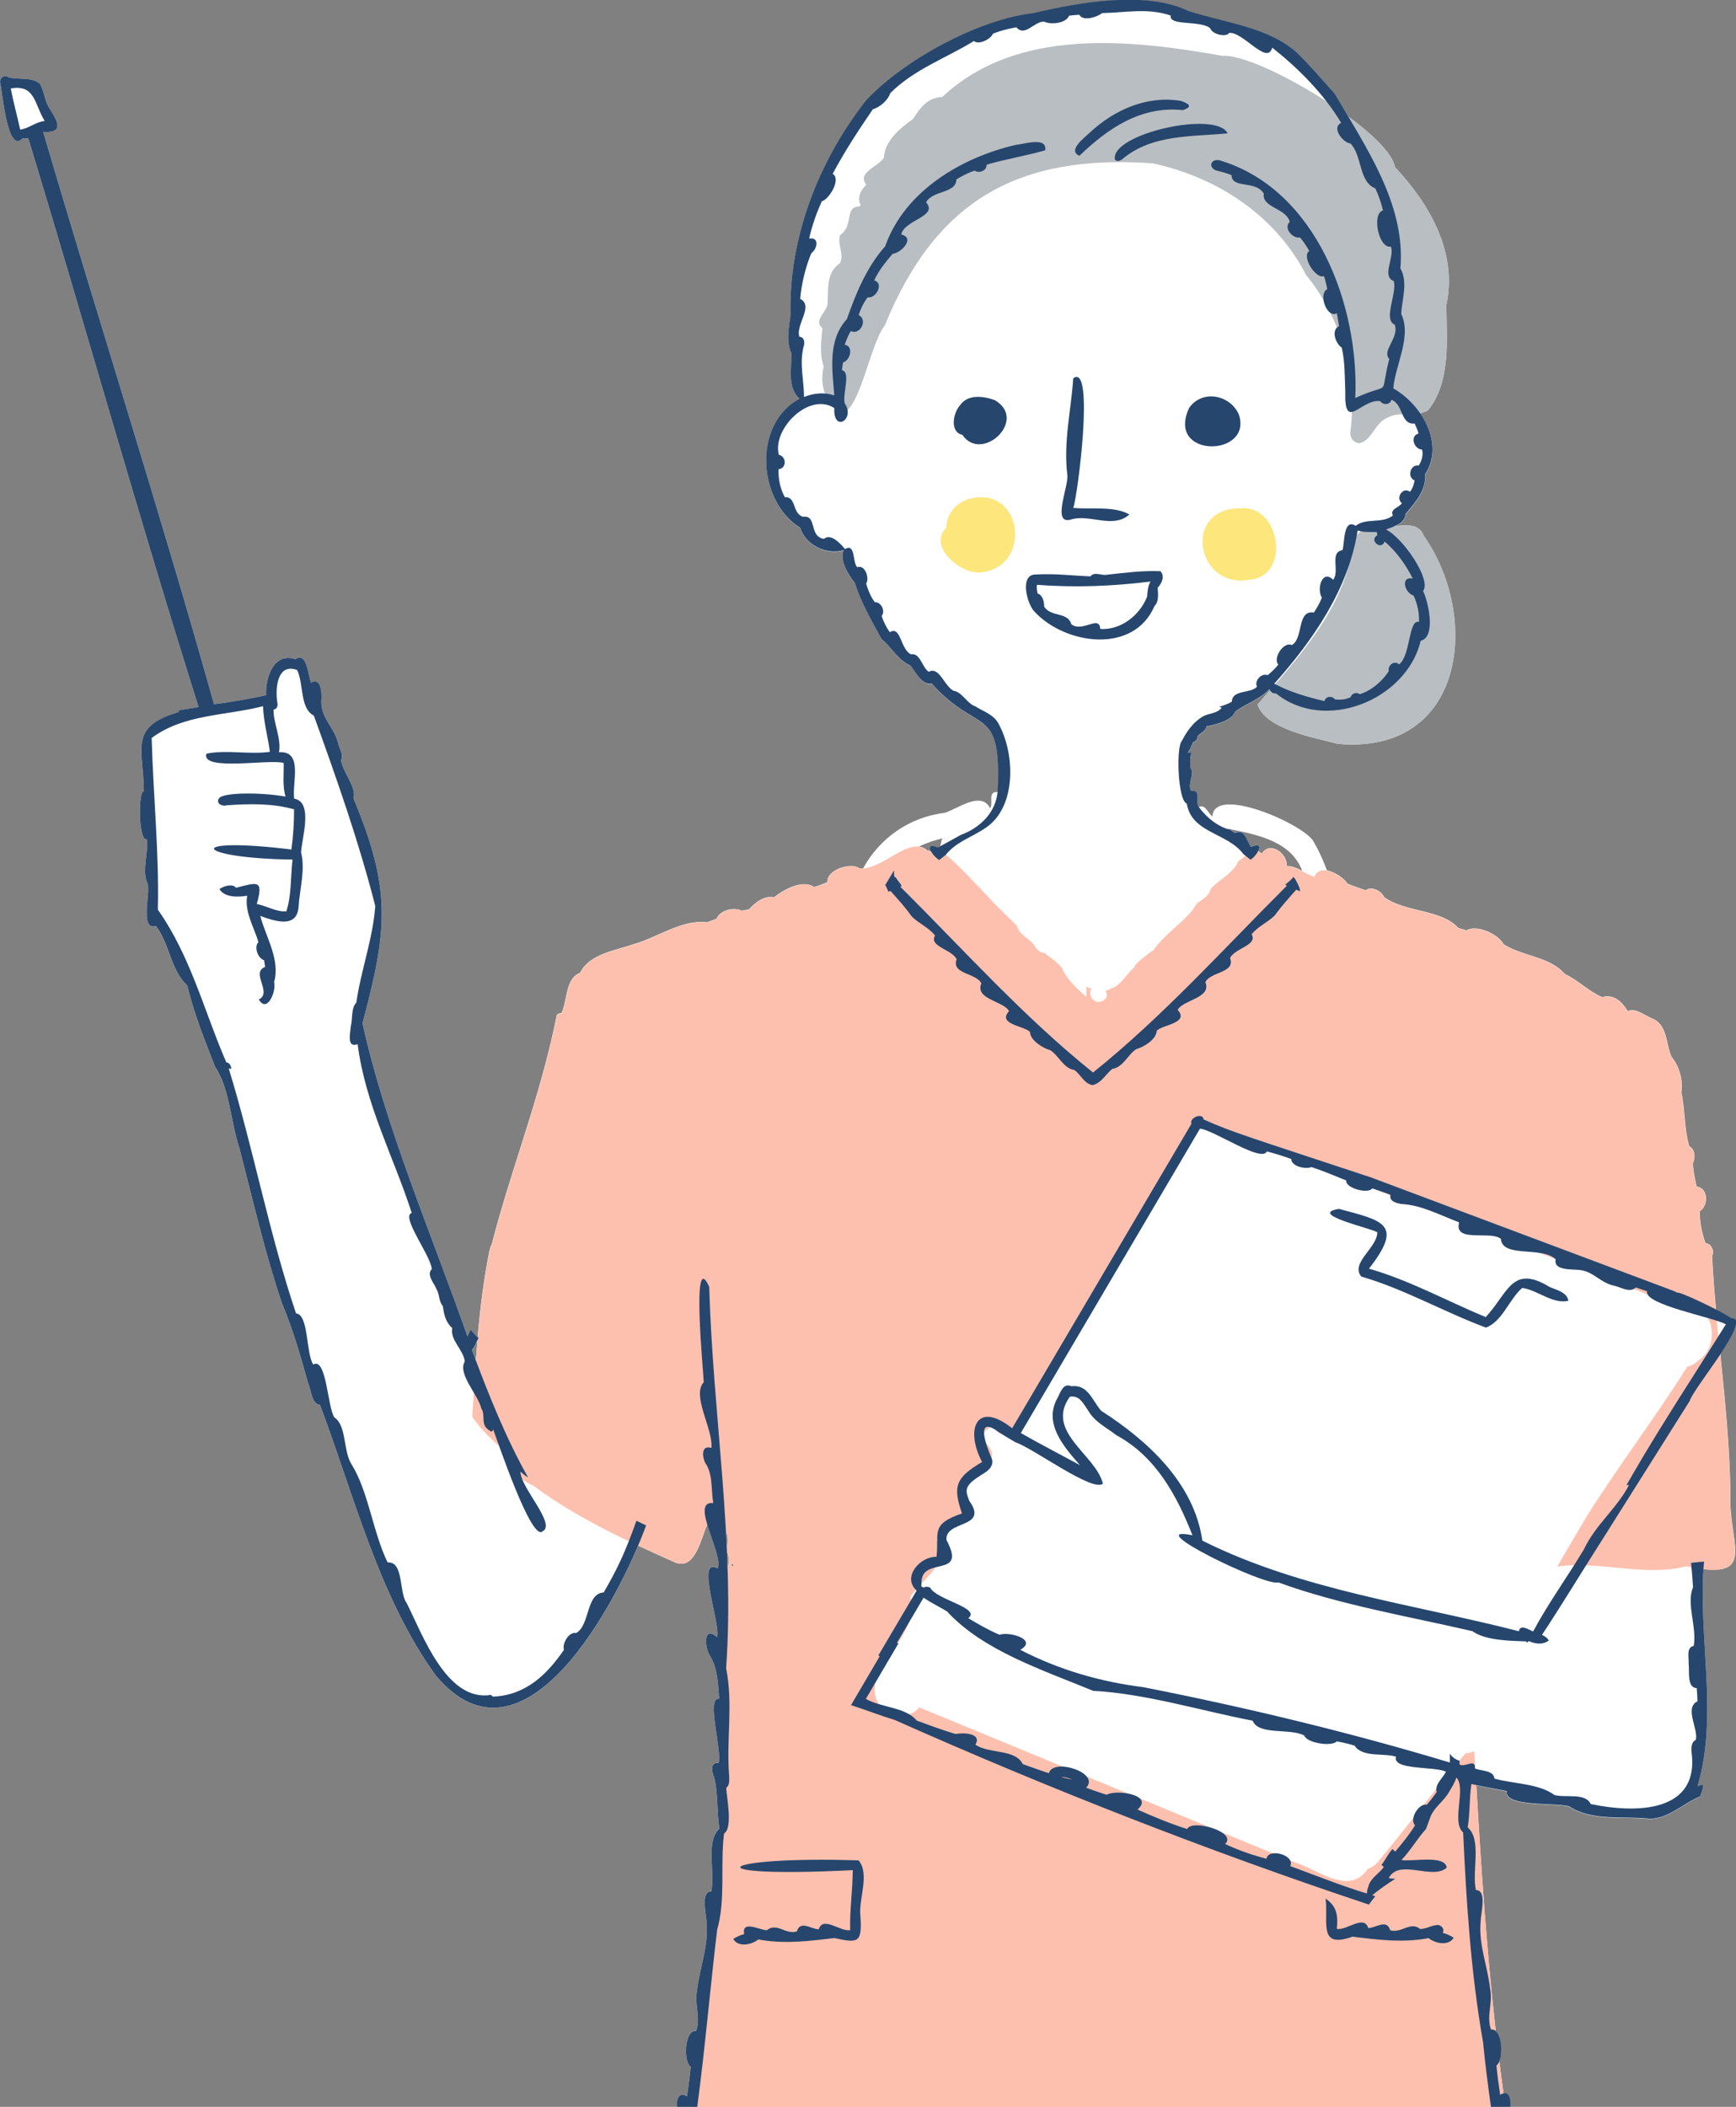 <svg width="122" height="148" viewBox="0 0 122 148" fill="none" xmlns="http://www.w3.org/2000/svg">
<rect x="0" y="0" width="122" height="148" fill="#808080" stroke="none"/>
<g clip-path="url(#clip0_106_111)">
<path d="M1.579 9.732C1.716 9.754 1.854 9.747 1.984 9.71C6.025 23.007 9.776 36.435 13.954 49.674C13.469 49.79 12.918 49.819 12.491 49.936C12.52 49.965 12.556 49.994 12.585 50.023C8.979 51.059 10.101 52.626 10.109 55.593C9.689 55.6 9.739 59.187 10.319 58.961C10.442 59.967 9.942 61.163 10.377 62.11C10.579 62.781 9.812 65.413 10.956 65.055C11.963 66.368 11.955 68.103 13.165 69.247C13.628 71.223 14.403 73.103 15.12 74.962C16.162 76.493 16.213 78.862 16.836 80.7C17.741 84.191 18.646 88.128 19.826 91.591C20.601 93.428 21.108 95.228 21.659 97.197C21.869 97.627 21.89 98.64 22.491 98.706C24.874 105.026 26.64 112.221 30.645 117.732C36.344 124.476 42.39 114.357 44.845 108.576C45.685 108.97 46.525 109.349 47.365 109.721H47.35C48.784 110.391 49.19 108.35 49.704 107.082C50.037 108.204 50.681 109.633 50.435 110.165C48.856 109.291 50.681 114.146 50.392 114.999C49.414 114.117 49.508 115.728 49.892 116.289C50.45 117.2 50.457 118.279 50.544 119.322C49.595 119.168 50.761 122.93 50.5 123.841C49.87 123.747 50.037 124.527 50.203 124.884C50.479 126.057 50.37 127.275 50.558 128.449C49.559 129.338 50.283 131.532 49.986 132.859C49.197 132.859 49.66 134.514 49.653 135.039C49.812 136.715 49.161 138.21 48.987 139.813C48.791 140.834 49.255 141.68 48.929 142.657C48.089 142.562 48.017 144.836 48.545 145.179C48.48 145.871 48.379 146.557 48.285 147.249C47.712 146.899 47.531 147.431 47.568 148.015H106.12C106.164 147.504 106.055 147.001 105.664 147.074C105.562 146.316 105.461 145.558 105.367 144.793C105.584 144.217 105.519 143.094 105.121 142.715C104.476 136.97 104.085 131.19 103.752 125.416C104.462 125.569 105.179 125.7 105.888 125.839C105.686 126.991 109.386 126.626 110.277 126.918C111.87 127.975 114.1 127.574 115.939 127.785C117.257 127.778 118.285 126.692 119.473 126.218C119.502 126.138 119.531 126.057 119.553 125.985C119.603 125.795 119.719 125.598 119.654 125.394C119.531 125.423 119.415 125.467 119.292 125.503C120.74 120.597 119.379 115.268 119.712 110.224C123.274 110.639 121.479 108.219 121.609 105.019C121.573 101.702 121.232 98.407 120.899 95.119C121.768 93.814 122.413 92.626 121.71 92.582C121.703 92.582 121.696 92.597 121.681 92.597C121.348 92.378 120.979 92.21 120.602 92.064C120.487 90.789 120.385 89.513 120.32 88.23C120.508 87.873 120.269 87.355 119.849 87.319C119.61 86.59 119.437 85.853 119.458 85.081C120.074 84.702 120.074 83.462 119.234 83.346C119.111 82.814 119.002 82.274 118.966 81.727C119.169 81.341 119.133 80.736 118.713 80.517C118.358 79.285 118.423 77.944 118.162 76.734C118.3 75.895 118.01 74.882 117.474 74.241C117.047 73.308 117.214 71.959 116.069 71.529C115.548 71.303 114.889 70.763 114.397 71.033C113.955 70.326 113.39 69.816 112.594 70.042C111.645 69.648 110.899 68.839 109.965 68.416C108.944 67.199 107.003 67.184 105.671 66.331C105.302 65.617 103.781 64.917 103.05 65.354C102.854 65.296 102.666 65.238 102.478 65.179C101.283 63.86 98.799 64.108 97.286 63.029C97.076 62.577 96.417 62.227 95.968 62.533C95.533 62.395 95.113 62.241 94.693 62.074C94.483 61.724 93.825 61.243 93.252 61.141C92.999 60.448 92.688 59.763 92.297 59.092C91.601 57.889 85.294 55.119 85.207 57.357C84.903 57.146 84.686 56.424 84.237 56.708C83.998 56.315 84.454 55.498 83.701 55.571C83.426 55.003 84.005 54.427 83.643 53.916C83.658 53.574 83.585 53.187 83.759 52.881H83.462C83.643 52.67 83.723 52.422 83.832 52.167C84.02 52.101 84.165 51.934 84.157 51.729C84.353 51.496 84.744 51.372 84.78 51.044C85.381 50.92 86.561 50.665 86.8 50.009C87.561 49.433 88.553 49.142 89.205 48.427C89.212 48.449 89.226 48.471 89.241 48.493C88.951 48.828 88.662 49.163 88.379 49.491C88.937 51.234 92.398 51.824 94.027 52.254C102.97 53.042 104.064 43.324 100.045 37.623C99.755 36.8 98.872 36.858 98.053 36.96C98.423 36.792 98.756 36.566 98.778 36.136C99.436 35.349 100.255 34.474 100.153 33.344C101.058 31.981 100.696 30.334 99.791 29.029C99.994 28.992 100.182 28.927 100.363 28.817C101.956 26.827 101.674 23.875 101.638 21.44C102.442 17.736 100.472 14.347 98.024 11.73C97.887 10.833 96.533 9.492 94.744 8.179C94.433 7.662 94.129 7.144 93.832 6.634C92.956 5.657 92.072 4.615 91.153 3.725C89.147 1.917 86.134 1.64 83.513 0.787C80.479 -0.656 75.859 0.19 72.629 0.94C68.748 1.392 63.549 4.228 60.884 7.057C57.502 11.372 55.424 16.782 55.562 22.198C55.446 23.058 55.251 24.079 55.642 24.881C55.627 25.938 55.345 27.25 56.185 28.044C52.912 29.816 53.223 35.218 56.257 37.113C56.634 38.36 58.176 39.03 59.306 38.666C59.009 39.468 59.624 40.364 60.095 40.984C60.537 42.376 61.275 43.645 61.97 44.921C62.666 45.489 63.151 46.408 63.998 46.779C64.389 47.253 64.78 48.165 65.504 48.048C68.799 51.729 70.421 49.426 70.124 55.644C69.371 55.571 69.827 56.38 69.588 56.781C68.944 55.535 67.336 56.803 66.388 57.102C63.889 57.394 61.797 58.91 60.66 60.995C60.573 60.995 60.486 61.002 60.399 60.995C59.812 60.543 58.075 61.097 58.147 61.964C57.843 62.096 57.539 62.22 57.22 62.307C56.373 61.753 55.084 62.489 54.389 63.036C53.715 62.883 53.064 63.401 52.636 63.874C52.47 63.918 52.296 63.94 52.122 63.969C51.55 63.699 50.609 63.933 50.355 64.538C50.131 64.625 49.907 64.705 49.682 64.786C47.959 64.56 46.199 65.85 44.555 66.317C43.31 66.754 41.405 67.002 40.768 68.336C40.768 68.336 40.761 68.336 40.754 68.336C39.733 68.759 39.885 70.18 39.472 71.142C39.356 71.164 39.247 71.208 39.139 71.259C39.066 71.602 38.994 71.944 38.922 72.28C38.856 72.564 38.798 72.848 38.726 73.133C37.596 77.988 35.772 82.646 34.541 87.472C34.526 87.472 34.512 87.472 34.504 87.472C34.468 87.596 34.432 87.727 34.396 87.851C33.99 89.856 33.744 91.889 33.563 93.923C33.389 93.763 33.215 93.588 33.078 93.399C32.998 93.559 32.919 93.727 32.853 93.887C30.319 86.663 27.082 79.176 25.475 71.879C27.22 65.332 27.531 62.489 24.845 56.103C25.055 55.25 24.128 54.339 23.961 53.406C24.178 53.02 23.816 52.553 23.744 52.152C23.483 51.117 22.593 50.475 22.578 49.324C22.622 48.843 22.636 47.53 21.847 47.953C21.68 47.487 21.557 45.744 20.768 46.313C19.254 45.788 18.639 47.589 18.704 48.835C17.502 49.098 16.264 49.316 15.04 49.469C11.275 36.034 6.973 22.679 3.034 9.266C4.591 9.382 4.004 8.427 3.44 7.56C3.135 7.042 3.099 6.401 2.81 5.89C2.194 5.373 1.34 5.628 0.601 5.431C0.297 5.176 -0.116 5.548 0.036 5.898C0.167 6.539 0.536 10.84 1.579 9.725V9.732ZM91.522 61.177C91.167 60.995 90.805 60.82 90.428 60.834C90.508 59.974 89.241 59.034 88.676 59.96C88.582 59.909 88.502 59.836 88.415 59.756C88.546 59.457 88.473 59.238 87.908 59.479C87.597 59.165 87.51 58.166 86.772 58.509C86.627 58.422 86.489 58.327 86.344 58.232C88.56 58.648 90.754 59.172 91.514 61.17L91.522 61.177ZM66.25 58.881C66.062 59.129 66.214 59.413 65.924 59.559C65.338 59.318 65.294 59.544 65.461 59.836C65.367 59.778 65.265 59.741 65.164 59.741C64.99 59.573 64.794 59.493 64.584 59.471C65.113 59.209 65.685 59.019 66.257 58.888L66.25 58.881ZM51.572 109.874C51.536 109.932 51.514 109.998 51.5 110.071C51.449 109.998 51.398 109.932 51.333 109.881C51.413 109.881 51.492 109.881 51.572 109.881V109.874ZM51.13 110.129C51.116 109.75 51.108 109.371 51.087 108.992C51.239 109.378 51.239 109.764 51.13 110.129ZM51.08 108.729C51.058 108.336 51.043 107.935 51.014 107.541C51.152 107.913 51.174 108.328 51.08 108.729ZM33.549 94.179C33.512 94.638 33.476 95.097 33.44 95.556C33.353 95.316 33.259 95.075 33.172 94.835C33.353 94.645 33.455 94.412 33.556 94.179H33.549Z" fill="white"/>
<path d="M51.521 131.583C51.521 131.583 51.492 131.583 51.478 131.583C51.492 131.394 51.507 131.204 51.521 131.022C51.529 131.022 51.543 131.015 51.55 131.007C51.543 131.197 51.529 131.394 51.514 131.583H51.521Z" fill="white"/>
<path d="M102.92 131.43C102.92 131.43 102.898 131.43 102.891 131.43C102.891 131.394 102.891 131.357 102.883 131.321C102.876 131.168 102.869 131.015 102.862 130.862C102.862 130.862 102.876 130.862 102.876 130.869C102.891 131.058 102.905 131.248 102.927 131.43H102.92Z" fill="white"/>
<path d="M68.263 34.999C67.329 35.232 66.525 35.961 66.503 37.062C65.215 38.389 67.394 40.218 68.748 40.218C72.528 40.058 72.007 34.197 68.263 35.006V34.999Z" fill="#FDE67C"/>
<path d="M87.163 35.706C83.064 35.684 84.063 41.385 87.778 40.729C90.761 40.525 89.994 35.414 87.163 35.706Z" fill="#FDE67C"/>
<path d="M91.732 19.253C94.252 22.271 95.418 26.462 94.896 30.37C94.853 30.756 95.15 31.128 95.548 31.128C96.417 30.946 96.641 29.663 97.525 29.334C98.401 28.846 99.509 29.364 100.371 28.817C101.964 26.827 101.681 23.874 101.645 21.439C102.449 17.736 100.479 14.346 98.032 11.729C97.662 9.316 88.495 3.74 85.895 3.922C79.335 2.755 71.442 1.917 66.221 6.809C65.193 6.882 64.737 7.472 64.164 8.354C63.238 9.018 62.173 9.892 62.115 11.088C61.731 11.707 60.189 12.123 60.884 12.976C60.5 13.311 60.211 13.909 60.486 14.405C60.457 14.441 60.428 14.47 60.399 14.507C59.327 14.485 60.008 15.899 59.052 16.497C58.799 17.146 59.349 17.831 59.038 18.473C58.017 19.18 58.234 20.353 58.154 21.374C58.06 21.972 57.148 22.511 57.799 23.058C57.712 23.925 57.575 24.88 57.894 25.755C57.56 26.965 58.002 28.467 59.197 28.977C60.413 28.839 61.167 24.13 62.173 22.876C65.787 14.004 71.623 10.811 81.015 11.474C85.475 12.444 89.574 15.061 91.754 19.253H91.732Z" fill="#B9BEC2"/>
<path d="M100.045 37.623C99.632 36.457 98.039 37.047 97.119 37.054C95.765 36.923 95.041 37.448 94.983 38.855C94.216 43.091 90.993 46.451 88.386 49.491C88.944 51.233 92.405 51.824 94.034 52.254C102.977 53.041 104.071 43.324 100.052 37.623H100.045Z" fill="#B9BEC2"/>
<path d="M36.423 102.657C35.699 103.349 36.858 104.115 37.495 104.37C40.493 106.608 43.954 108.204 47.358 109.72H47.343C49.038 110.508 49.298 107.497 50.001 106.484C50.942 106.87 51.34 107.934 51.036 108.882C51.442 109.735 51.051 110.588 50.478 111.222C52.108 123.316 49.725 135.848 48.574 148.007H105.794C104.607 139.74 104.078 131.357 103.607 123.01C103.412 123.097 103.209 123.149 102.992 123.163C100.95 125.561 99.06 128.098 97.054 130.526C97.054 130.526 97.04 130.541 97.04 130.548C96.801 130.869 96.511 131.167 96.12 131.284C94.817 133.23 92.579 131.284 90.964 130.818C90.964 130.818 90.964 130.818 90.971 130.818C90.913 130.796 90.856 130.774 90.798 130.745C90.798 130.745 90.798 130.745 90.79 130.745C90.79 130.745 90.74 130.723 90.718 130.715C85.924 128.74 81.131 126.764 76.337 124.781C72.427 123.17 68.524 121.552 64.613 119.941C63.477 121.231 61.138 120.101 61.507 118.388C61.478 118.352 61.464 118.308 61.434 118.272C61.934 116.507 64.65 114.313 63.976 112.199C64.599 111.091 67.155 109.48 65.837 108.219C65.968 106.943 68.668 106.52 67.532 105.186C68.038 104.187 68.712 103.349 69.603 102.686C70.233 101.271 67.93 101.279 69.849 100.069C69.863 100.083 69.871 100.098 69.885 100.112C69.907 100.958 71.174 101.002 71.311 100.236C75.106 94.12 78.292 87.588 82.644 81.851C82.593 81.793 82.55 81.734 82.514 81.676C83.057 80.677 83.564 79.701 84.324 78.855C95.512 83.069 106.649 87.457 117.829 91.714C120.175 90.912 121.211 94.382 119.343 95.578C119.343 95.578 119.343 95.578 119.35 95.578C119.35 95.578 119.35 95.578 119.343 95.578C119.292 95.629 119.234 95.68 119.176 95.731C118.995 95.862 118.792 95.957 118.575 96.008C116.352 99.544 113.817 102.868 111.587 106.396C110.856 107.599 110.153 108.831 109.437 110.041C112.442 109.633 115.606 110.778 118.503 110.027C123.629 111.113 121.45 108.532 121.595 105.026C121.537 99.383 120.588 93.829 120.306 88.244C120.494 87.887 120.255 87.37 119.835 87.333C119.596 86.604 119.422 85.868 119.444 85.095C120.059 84.716 120.059 83.477 119.219 83.36C119.096 82.828 118.988 82.288 118.951 81.742C119.154 81.355 119.118 80.75 118.698 80.532C118.343 79.3 118.408 77.958 118.148 76.748C118.285 75.91 117.996 74.897 117.46 74.255C117.033 73.322 117.199 71.973 116.055 71.543C115.534 71.317 114.875 70.778 114.382 71.047C113.941 70.34 113.376 69.83 112.579 70.056C111.631 69.662 110.885 68.853 109.951 68.43C108.93 67.213 106.989 67.198 105.657 66.346C105.287 65.631 103.767 64.931 103.035 65.369C102.84 65.31 102.652 65.252 102.463 65.194C101.268 63.874 98.785 64.122 97.271 63.043C97.061 62.591 96.402 62.241 95.953 62.547C95.519 62.409 95.099 62.256 94.679 62.088C94.331 61.505 92.738 60.572 92.391 61.585C91.725 61.425 91.094 60.827 90.414 60.856C90.493 59.996 89.226 59.056 88.662 59.981C88.531 59.908 88.43 59.799 88.321 59.704C88.321 59.704 88.321 59.704 88.314 59.697C88.328 59.631 88.314 59.559 88.299 59.486C87.901 59.85 87.459 60.178 87.025 60.499C86.699 61.308 85.685 61.782 85.084 62.438C84.997 62.934 84.476 63.182 84.114 63.466C83.361 64.749 81.876 65.514 81.037 66.79C81.015 66.79 80.986 66.79 80.964 66.797C80.551 67.118 80.124 67.417 79.769 67.811C79.762 67.855 79.748 67.891 79.74 67.935C79.147 68.401 78.828 69.196 78.082 69.444C78.104 69.436 78.126 69.429 78.147 69.422C77.988 69.48 77.843 69.575 77.677 69.597C78.068 70.129 77.264 70.632 76.844 70.246C76.612 70.049 76.54 69.699 76.713 69.444C76.583 69.429 76.46 69.371 76.344 69.312V70.027C75.692 69.444 74.947 68.795 74.614 67.964C74.266 67.57 73.839 67.271 73.419 66.951C73.122 66.936 72.832 66.703 72.716 66.44C72.369 65.923 71.601 65.66 71.471 65.041C70.776 64.333 70.037 63.663 69.371 62.926C69.371 62.926 69.385 62.941 69.393 62.941C68.328 61.848 67.314 60.674 66.105 59.748C66.105 59.763 66.112 59.785 66.12 59.799C65.989 59.908 65.873 60.047 65.721 60.127C65.613 59.916 65.381 59.763 65.156 59.755C63.969 58.625 61.985 61.155 60.413 61.009C59.827 60.557 58.089 61.111 58.161 61.979C57.857 62.11 57.553 62.234 57.235 62.321C56.387 61.767 55.098 62.504 54.403 63.05C53.73 62.897 53.078 63.415 52.651 63.889C52.484 63.932 52.311 63.954 52.137 63.983C51.565 63.714 50.623 63.947 50.37 64.552C50.145 64.64 49.921 64.72 49.697 64.8C47.973 64.574 46.214 65.864 44.57 66.331C43.324 66.768 41.42 67.016 40.783 68.35C40.783 68.35 40.775 68.35 40.768 68.35C39.747 68.773 39.899 70.195 39.486 71.157C39.378 71.179 39.262 71.222 39.153 71.273C39.081 71.616 39.008 71.959 38.936 72.294C38.871 72.578 38.813 72.863 38.74 73.147C37.611 78.002 35.786 82.66 34.555 87.486C34.541 87.486 34.526 87.486 34.519 87.486C34.483 87.61 34.447 87.741 34.41 87.865C33.628 91.7 33.44 95.607 33.187 99.522C34.048 100.783 35.236 101.745 36.438 102.664L36.423 102.657ZM51.572 109.874C51.536 109.932 51.514 109.998 51.5 110.07C51.449 109.998 51.398 109.932 51.333 109.881C51.413 109.881 51.492 109.881 51.572 109.881V109.874Z" fill="#FEC0AE"/>
<path d="M102.883 131.321C102.876 131.168 102.869 131.014 102.861 130.861C102.861 130.861 102.876 130.861 102.876 130.869C102.89 131.058 102.905 131.248 102.927 131.43C102.927 131.43 102.905 131.43 102.898 131.43C102.898 131.393 102.898 131.357 102.89 131.321H102.883Z" fill="#FEC0AE"/>
<path d="M76.931 70.428C76.989 70.421 77.039 70.406 77.097 70.399C77.191 70.435 77.3 70.457 77.401 70.472C77.257 70.523 77.09 70.457 76.938 70.442C76.938 70.442 76.938 70.435 76.938 70.428H76.931Z" fill="#FEC0AE"/>
<path d="M51.521 131.583C51.521 131.583 51.492 131.583 51.478 131.583C51.492 131.393 51.507 131.204 51.521 131.022C51.529 131.022 51.543 131.014 51.55 131.007C51.543 131.197 51.529 131.393 51.514 131.583H51.521Z" fill="#FEC0AE"/>
<path d="M44.896 106.914C44.838 106.885 44.78 106.856 44.729 106.826C43.969 108.933 43.469 110.078 42.426 111.864C41.166 111.951 41.485 114.116 40.5 114.714C39.979 114.605 39.494 115.45 39.631 115.902C38.415 117.659 36.923 119.103 34.627 119.183C34.591 119.146 34.548 119.103 34.519 119.059C31.391 119.591 29.689 114.802 28.567 112.585C28.038 111.893 28.386 109.669 27.241 109.757C26.184 107.592 25.909 104.778 24.678 102.817C24.113 101.877 24.36 100.142 23.498 99.566C23.02 98.888 22.948 95.301 22.013 95.855C21.485 95.024 21.709 92.349 20.804 92.261C18.9 86.619 17.821 80.736 16.076 75.064C16.134 75.064 16.213 75.072 16.271 75.079C16.22 74.853 16.126 74.641 15.909 74.634C14.345 71.04 13.411 67.184 11.094 63.903C11.188 59.865 10.768 55.877 10.659 51.839C12.947 50.147 15.837 50.293 18.487 49.608C18.516 50.694 18.827 51.744 18.965 52.815C17.502 53.02 15.866 52.648 14.504 52.947C14.106 54.222 19.081 53.282 19.935 53.603C19.957 54.368 19.841 55.221 20.065 55.957C18.4 55.658 15.641 55.644 15.388 56.089C15.141 56.431 15.627 56.679 15.924 56.57C17.488 56.46 19.131 56.417 20.666 56.854C20.666 57.802 20.608 58.742 20.478 59.675C12.846 58.735 13.592 60.288 20.558 60.382C20.413 61.592 20.5 62.854 20.123 64.02C19.443 64.078 18.747 63.641 18.045 63.502C18.538 61.76 18.081 61.986 16.582 62.365C16.38 62.052 15.699 62.234 15.424 62.46C15.786 63.065 16.749 63.029 17.372 62.919C17.169 64.064 17.85 65.106 18.161 66.185C17.828 66.506 18.125 67.33 18.552 67.446C18.588 67.607 18.61 67.767 18.632 67.927C17.582 68.321 19.168 69.728 18.19 70.209C18.769 71.222 19.436 69.619 19.262 68.999C19.711 67.424 18.69 65.85 18.291 64.341C19.226 64.676 20.913 65.296 20.985 63.648C21.072 62.423 21.463 61.06 21.159 59.879C21.21 58.866 22.035 56.336 20.674 56.103C20.514 55.002 21.333 52.713 19.602 52.844C19.805 51.955 19.182 50.694 19.226 49.841C19.378 49.834 19.508 49.71 19.508 49.469C19.32 48.471 19.436 46.539 20.877 47.064C21.354 48.019 21.058 49.761 22.057 50.271C23.65 54.674 25.2 59.063 26.372 63.641C26.206 65.952 25.366 68.153 25.04 70.435C24.671 70.792 24.787 71.58 24.656 72.075C24.627 72.549 24.331 73.635 25.134 73.351C25.67 77.565 27.647 81.224 28.936 85.204C28.139 85.452 30.283 88.201 30.341 89.148C29.957 89.557 30.493 90.118 30.659 90.519C30.913 90.956 30.804 91.35 31.123 91.758C31.21 92.385 31.326 92.881 31.782 93.296C31.622 94.142 32.556 94.798 32.665 95.636C32.129 96.511 33.621 97.991 33.824 98.939C34.113 99.398 33.824 99.967 34.2 100.331C34.36 100.455 34.613 100.739 34.649 100.389C34.939 101.126 37.358 108.386 38.139 107.563C39.103 107.067 36.554 104.464 36.575 103.378C36.742 103.524 36.916 103.677 37.111 103.787C35.54 100.994 34.316 97.925 33.165 94.827C33.389 94.587 33.491 94.273 33.628 93.982C33.433 93.807 33.237 93.61 33.078 93.398C32.998 93.559 32.919 93.726 32.853 93.887C30.319 86.662 27.082 79.176 25.475 71.879C27.22 65.332 27.531 62.489 24.845 56.103C25.055 55.25 24.128 54.339 23.961 53.406C24.178 53.02 23.816 52.553 23.744 52.152C23.483 51.117 22.593 50.475 22.578 49.324C22.622 48.842 22.636 47.53 21.847 47.953C21.68 47.486 21.557 45.744 20.768 46.313C19.254 45.788 18.639 47.589 18.704 48.835C17.502 49.097 16.264 49.316 15.04 49.469C11.275 36.034 6.973 22.679 3.034 9.265C4.591 9.382 4.004 8.427 3.44 7.56C3.135 7.042 3.099 6.4 2.81 5.89C2.194 5.373 1.34 5.628 0.601 5.431C0.297 5.176 -0.116 5.548 0.036 5.897C0.167 6.539 0.536 10.84 1.579 9.725C1.716 9.747 1.854 9.739 1.984 9.703C6.025 23 9.776 36.428 13.954 49.666C13.469 49.783 12.918 49.812 12.491 49.929C12.52 49.958 12.556 49.987 12.585 50.016C8.979 51.051 10.101 52.619 10.109 55.586C9.689 55.593 9.739 59.179 10.319 58.953C10.442 59.959 9.942 61.155 10.377 62.103C10.579 62.773 9.812 65.405 10.956 65.048C11.963 66.36 11.955 68.095 13.165 69.24C13.628 71.215 14.403 73.096 15.12 74.955C16.162 76.486 16.213 78.855 16.836 80.692C17.741 84.184 18.646 88.121 19.826 91.583C20.601 93.42 21.108 95.221 21.659 97.189C21.869 97.619 21.89 98.632 22.491 98.698C24.874 105.019 26.64 112.214 30.645 117.725C36.843 125.066 43.455 112.44 45.41 107.154C45.236 107.074 45.062 106.994 44.896 106.907V106.914ZM1.419 9.105C1.209 8.128 0.941 7.202 0.76 6.211C2.491 5.912 2.411 7.334 3.143 8.5C2.52 8.558 2.049 9.018 1.419 9.105Z" fill="#26466D"/>
<path d="M90.892 61.614C90.725 61.826 90.515 61.979 90.313 62.154C90.356 62.176 90.4 62.198 90.443 62.212C85.975 66.666 81.754 71.376 76.815 75.341C71.905 71.405 67.713 66.71 63.267 62.285C63.303 62.271 63.339 62.256 63.368 62.234C63.252 62.015 63.064 61.848 62.948 61.622C62.81 61.68 62.832 61.389 62.832 61.141L62.217 62.161C62.289 62.322 62.369 62.482 62.434 62.642C62.485 62.62 62.535 62.599 62.579 62.584C63.122 63.189 63.643 63.772 64.099 64.406C64.621 64.902 65.258 65.15 65.714 65.719C65.251 66.491 66.916 66.695 67.228 67.388C66.844 68.445 68.596 68.329 68.966 69.079C68.502 70.209 70.508 70.304 70.913 71.026C70.059 71.959 72 72.068 72.383 72.491C72.405 73.096 73.288 73.628 73.824 73.781C74.425 74.175 74.737 75.05 75.504 75.166C75.953 75.487 76.192 76.136 76.786 76.224C77.401 76.085 77.706 75.458 78.169 75.086C78.944 74.97 79.248 74.088 79.849 73.701C80.385 73.548 81.261 73.023 81.29 72.411C81.674 71.981 83.615 71.879 82.76 70.938C83.165 70.217 85.171 70.115 84.708 68.992C85.084 68.241 86.837 68.358 86.446 67.301C86.757 66.608 88.415 66.404 87.959 65.631C88.423 65.063 89.06 64.815 89.574 64.319C90.03 63.692 90.552 63.109 91.095 62.497C91.181 62.533 91.268 62.569 91.355 62.606C91.428 62.504 91.022 61.651 90.877 61.593L90.892 61.614Z" fill="#26466D"/>
<path d="M119.748 109.699C119.683 109.699 119.618 109.713 119.553 109.713C119.386 109.728 119.212 109.75 119.038 109.764C118.973 109.772 118.908 109.779 118.843 109.786C118.901 110.355 118.944 110.923 118.981 111.507C118.488 112.651 119.263 114.284 119.031 115.618C118.481 115.72 118.705 116.464 118.669 116.872C118.749 117.368 118.524 118.563 119.241 118.585C119.263 118.891 119.285 119.197 119.292 119.511C118.336 119.977 119.393 121.494 119.169 122.23C118.879 122.347 118.865 122.718 118.865 122.981C119.516 127.406 114.875 127.377 111.79 126.728C111.413 125.911 110.001 126.312 109.241 126.094C108.14 125.277 106.374 125.321 105.027 124.942C104.962 124.337 104.093 124.424 103.651 124.227C103.716 123.484 102.956 124.184 102.572 123.95C102.572 123.863 102.572 123.775 102.572 123.688C102.297 123.608 102.051 123.433 101.891 123.192C101.891 123.396 101.891 123.608 101.891 123.812C94.925 121.712 87.583 119.941 80.349 118.519C77.322 118.14 74.425 117.302 71.703 115.895C72.963 115.173 70.921 114.59 70.247 114.838C69.48 114.517 68.755 114.094 68.046 113.672C68.987 112.957 65.772 112.374 65.374 111.528C65.229 111.456 65.048 111.434 64.91 111.528C64.852 111.499 64.802 111.47 64.744 111.434C64.744 111.346 64.758 111.259 64.758 111.171C64.758 109.254 67.995 110.938 66.518 108.19C66.373 106.768 69.516 107.395 68.126 105.441C67.763 104.581 67.829 104.319 69.06 103.546C69.451 103.335 69.871 102.963 69.697 102.46C69.371 101.731 68.466 99.376 70.117 100.55C70.529 100.827 70.95 101.075 71.377 101.323C72.615 101.731 76.779 104.844 77.51 104.224C77.003 102.175 73.419 100.579 75.186 98.115C75.881 97.998 76.127 98.603 76.475 99.092C76.924 99.886 77.763 100.28 78.459 100.82C81.225 102.329 82.673 104.997 83.803 107.847C79.95 107.074 88.951 111.485 89.835 111.157C94.056 112.709 98.915 113.533 103.47 114.583C104.389 115.239 106.077 115.261 107.257 115.305C107.271 115.334 107.286 115.356 107.293 115.385C107.358 115.363 107.402 115.319 107.445 115.283C107.887 115.487 108.43 115.56 108.843 115.239C108.734 115.049 108.56 114.933 108.365 114.845C109.864 112.578 111.269 110.238 112.739 107.942C114.744 104.771 116.743 101.592 118.742 98.421C119.017 97.481 123.144 92.677 121.718 92.582C121.71 92.582 121.703 92.597 121.689 92.597C120.784 92.013 117.865 90.635 117.887 90.818C117.75 90.73 117.583 90.672 117.431 90.614L96.373 82.719C87.879 79.905 86.547 79.526 84.585 78.636C84.57 78.578 84.556 78.52 84.52 78.476C84.281 78.228 83.578 78.585 83.73 78.942C79.53 86.072 75.331 93.202 71.131 100.331C68.603 98.326 67.814 100.426 69.016 102.7C67.177 103.794 66.938 104.377 67.604 106.316C65.352 107.089 66.011 107.65 65.816 109.363C64.671 109.32 63.361 110.785 64.418 111.733C63.52 113.256 62.622 114.772 61.724 116.296C61.739 116.296 61.811 116.332 61.826 116.34C61.152 117.484 60.479 118.629 59.805 119.781C60.841 120.109 61.833 120.51 62.868 120.816C73.564 125.583 84.94 130.045 96.2 133.792C96.337 133.595 96.489 133.413 96.641 133.223C96.583 133.172 96.511 133.15 96.431 133.136C96.975 132.698 97.46 132.356 98.053 131.984C97.814 131.962 97.706 131.962 97.597 131.926C98.35 130.526 100.667 132.108 101.674 131.197C101.551 130.278 99.277 130.788 98.488 130.664C99.118 130.001 99.639 129.112 100.211 128.485C100.305 128.244 100.392 128.011 100.479 127.763C100.718 126.968 101.486 126.553 101.862 125.831C102.051 125.525 102.232 125.219 102.355 124.869C103.057 125.634 101.978 127.989 102.825 128.725C103.05 133.668 103.368 138.574 104.223 143.458C104.375 144.982 104.563 146.491 104.78 148H106.135C106.193 147.388 106.026 146.79 105.425 147.154C105.324 146.469 105.229 145.776 105.164 145.091C105.7 144.756 105.62 142.474 104.78 142.569C104.447 141.592 104.918 140.754 104.723 139.726C104.549 138.122 103.897 136.628 104.056 134.951C104.056 134.433 104.52 132.771 103.723 132.771C103.419 131.452 104.158 129.243 103.144 128.368C103.311 127.369 103.253 126.334 103.405 125.321C104.23 125.51 105.063 125.656 105.896 125.817C105.693 126.968 109.393 126.604 110.284 126.896C111.877 127.953 114.107 127.552 115.946 127.763C117.264 127.756 118.293 126.67 119.48 126.196C119.509 126.116 119.538 126.035 119.56 125.962C119.611 125.773 119.726 125.576 119.661 125.372C119.538 125.401 119.422 125.445 119.299 125.481C120.791 120.408 119.285 114.882 119.755 109.691L119.748 109.699ZM84.338 79.285C85.323 79.387 88.676 81.705 89.031 80.882C89.603 81.035 90.175 81.21 90.74 81.414C90.761 81.953 91.761 82.15 92.166 81.982C92.963 82.245 93.81 82.602 94.607 82.923C94.534 83.469 96.171 83.9 96.439 83.477C96.866 83.615 97.293 83.776 97.72 83.929C97.604 84.395 98.155 84.527 98.502 84.578C99.922 84.658 101.211 85.365 102.543 85.868C102.145 87.341 104.78 86.422 105.476 87.027C105.584 88.39 108.343 87.523 109.328 88.463C109.132 89.323 110.66 89.126 111.117 89.229C111.993 89.36 112.5 90.111 113.376 90.3C113.861 90.395 114.542 90.862 114.954 90.439C115.222 90.526 115.483 90.614 115.751 90.708C115.519 91.649 120.327 92.509 121.29 93.027C120.566 94.178 119.842 95.33 119.111 96.475C117.46 99.063 115.809 101.68 114.303 104.326C114.361 104.326 114.419 104.319 114.484 104.311C113.644 105.952 112.123 107.103 111.312 108.838C110.153 110.77 108.807 112.622 107.742 114.605C107.46 114.495 106.823 114.058 106.743 114.59C99.35 112.688 91.449 111.703 84.498 108.226C83.919 104.202 80.689 101.22 77.38 99.099C76.757 98.37 76.453 97.233 75.294 97.379C74.722 97.124 74.534 97.794 74.324 98.195C73.303 99.967 74.751 101.629 75.895 102.919C74.505 102.168 73.107 101.446 71.739 100.666C75.939 93.53 80.139 86.4 84.338 79.27V79.285ZM74.556 124.818C74.795 124.818 75.113 124.905 75.374 125.007C75.099 124.956 74.816 124.905 74.556 124.818ZM100.972 125.875C100.754 126.188 100.523 126.487 100.269 126.779C99.704 126.648 99.016 127.807 99.444 128.222C99.031 128.893 98.553 129.476 98.053 130.067C98.01 130.023 97.909 129.935 97.858 129.892C97.532 130.242 97.373 130.65 97.083 131C97.119 131.036 97.213 131.116 97.25 131.153C96.909 131.627 96.395 131.86 96.171 132.465C96.171 132.465 96.185 132.465 96.192 132.465C96.113 132.64 96.069 132.822 96.055 133.012C94.237 132.458 92.456 131.743 90.675 131.087C91.037 130.307 89.132 129.79 89.002 130.57C88.01 130.315 87.025 129.972 86.098 129.535C86.989 128.682 83.716 127.763 83.433 128.485C82.239 128.106 81.08 127.625 79.936 127.114C81.16 126.079 78.394 125.678 77.785 126.079C77.293 125.933 76.815 125.758 76.33 125.583C77.351 124.541 74.013 123.455 73.708 124.563C73.093 124.359 72.492 124.147 71.876 123.921C71.341 122.842 69.508 123.221 68.546 122.558C69.045 121.734 67.647 121.705 67.148 121.807C66.214 121.53 65.359 121.209 64.425 120.867C63.65 119.912 61.949 119.97 60.848 119.343C61.608 118.046 62.376 116.748 63.136 115.45L63.035 115.407C63.658 114.35 64.28 113.293 64.903 112.236C65.424 112.585 66.004 112.87 66.547 113.191C69.081 115.953 73.267 117.309 76.822 118.775C80.537 118.979 84.368 120.167 88.032 120.874C88.444 121.924 90.689 121.377 91.659 121.917C91.833 122.441 93.586 122.718 93.948 122.325C94.368 122.405 94.788 122.5 95.193 122.624C95.736 123.477 97.264 123.127 98.111 123.404C97.814 124.373 100.914 124.067 101.616 124.461C101.406 124.898 100.805 125.357 100.964 125.868L100.972 125.875Z" fill="#26466D"/>
<path d="M84.237 56.694C83.998 56.3 84.454 55.484 83.701 55.556C83.426 54.988 84.005 54.412 83.643 53.902C83.658 53.559 83.585 53.173 83.759 52.867H83.462C83.643 52.655 83.723 52.407 83.832 52.152C84.02 52.087 84.165 51.919 84.157 51.715C84.353 51.481 84.744 51.358 84.78 51.029C85.381 50.906 86.562 50.65 86.801 49.994C87.561 49.418 88.553 49.127 89.205 48.412C89.277 48.602 89.487 48.74 89.668 48.704C93.086 51.489 98.828 49.2 99.842 45.015C100.943 44.738 100.371 42.26 100.009 41.516C100.624 40.729 98.575 37.762 97.402 37.2C97.923 36.974 98.734 36.807 98.77 36.114C99.429 35.327 100.247 34.452 100.146 33.322C101.551 31.208 99.9 28.394 97.916 27.286C98.039 25.675 99.234 23.641 98.473 22.059C98.524 21.017 98.966 19.814 98.415 18.852C98.799 14.347 95.975 10.337 93.825 6.612C92.948 5.635 92.065 4.593 91.145 3.703C89.139 1.895 86.127 1.618 83.506 0.765C80.472 -0.678 75.852 0.168 72.622 0.919C68.741 1.37 63.542 4.206 60.877 7.035C57.495 11.35 55.417 16.759 55.555 22.176C55.439 23.036 55.243 24.057 55.634 24.859C55.62 25.916 55.337 27.228 56.178 28.022C52.904 29.794 53.216 35.196 56.25 37.091C56.626 38.338 58.169 39.008 59.298 38.644C59.002 39.446 59.617 40.342 60.081 40.962C60.522 42.354 61.261 43.623 61.956 44.899C62.651 45.467 63.136 46.386 63.983 46.758C64.374 47.231 64.766 48.143 65.49 48.026C68.784 51.707 70.406 49.404 70.11 55.622C69.871 57.918 67.539 58.64 67.539 58.64C67.539 58.64 66.192 59.391 65.902 59.537C64.881 59.114 65.504 60.12 66.004 60.412C66.156 60.295 66.308 60.186 66.453 60.062C67.213 59.107 68.364 58.793 69.291 58.137C71.464 56.672 71.355 52.867 70.117 50.738C69.755 50.169 69.11 49.98 68.553 49.623C67.944 49.418 67.633 48.624 67.025 48.529C66.388 48.245 66.004 46.772 65.272 47.195C64.794 46.882 64.679 45.861 64.034 45.963C63.281 45.664 63.317 43.914 62.535 44.41C62.282 44.068 62.093 43.674 61.956 43.266C62.253 42.945 61.913 42.26 61.478 42.303C61.188 41.917 61.007 41.458 60.87 40.998C61.123 40.627 60.797 39.635 60.247 39.847C59.892 39.504 60.138 38.126 59.385 38.571C59.096 38.214 58.371 37.426 57.908 37.856C56.815 37.682 57.452 36.158 56.424 36.304C55.663 36.056 55.975 34.875 55.156 34.926C54.831 34.336 54.686 33.643 54.715 32.958C55.294 32.914 55.279 32.054 54.736 31.952C54.251 30.122 56.873 27.519 58.632 28.664C58.545 30.435 60.131 29.459 59.371 28.351C59.175 27.745 59.82 26.127 59.175 26.01C59.183 25.828 59.204 25.631 59.262 25.449C59.755 25.318 60.008 24.305 59.364 24.217C59.48 23.889 59.602 23.554 59.791 23.255C60.435 23.583 61.015 22.46 60.348 22.14C60.471 21.709 60.696 21.25 60.978 20.886C61.558 20.995 62.151 19.901 61.435 19.697C61.76 18.997 62.217 18.429 62.738 17.824C63.325 17.78 64.346 16.709 63.339 16.475C63.527 15.447 65.96 15.221 65.084 14.215C65.54 13.348 67.199 13.61 67.213 12.597C67.633 12.356 68.01 12.145 68.495 11.985C68.813 12.203 69.356 11.985 69.335 11.569C70.725 11.161 72.137 10.942 73.455 10.556C73.6 9.572 71.949 10.133 71.391 10.177C67.582 11.052 63.571 13.421 62.209 17.299C60.906 18.764 60.153 20.601 59.516 22.416C58.147 23.911 58.495 25.989 58.632 27.782C57.959 27.541 57.184 27.607 56.503 27.891C56.503 26.761 56.178 25.58 56.46 24.399C56.576 24.115 56.554 23.678 56.178 23.656C55.895 22.817 57.213 21.491 56.235 20.995C56.33 19.923 56.597 18.793 57.017 17.787C57.445 17.481 57.604 16.628 56.865 16.759C57.061 15.856 57.38 14.981 57.749 14.142C58.263 14.018 59.139 12.575 58.516 12.211C59.385 10.592 60.305 9.185 61.34 7.676C61.84 7.53 62.412 7.035 62.572 6.532C64.309 4.826 66.475 4.097 68.444 2.88C68.77 3.186 69.646 2.741 69.776 2.369C70.312 2.151 70.863 2.019 71.427 1.917C72.028 2.632 72.702 1.465 73.39 1.524C73.817 1.742 74.903 1.662 75.135 1.101C75.374 1.072 75.613 1.05 75.852 1.035C76.112 1.538 77.119 1.188 77.459 0.919C79.096 0.889 80.667 0.539 82.275 1.093C82.13 1.852 84.375 1.4 85.055 1.99C85.164 2.377 86.142 2.668 86.388 2.311C87.365 2.223 89.06 4.629 89.407 3.346C91.203 4.768 93.035 6.583 94.252 8.631C93.549 8.967 94.375 10.031 94.903 10.075C95.758 10.964 95.461 12.75 96.656 13.239C96.888 13.734 97.054 14.215 97.192 14.784C96.373 15.003 96.895 17.503 97.749 17.321C98.024 18.072 97.069 19.406 97.945 19.741C98.206 20.579 97.17 22.468 98.017 22.803C98.35 23.729 97.083 24.625 97.633 25.216C96.902 28.081 97.894 26.747 95.244 27.957C95.534 21.469 92.507 13.304 85.736 11.27C85.157 11.11 84.853 11.693 85.432 11.963C85.816 12.072 86.171 12.138 86.547 12.305C86.569 13.282 88.256 12.641 88.814 13.603C88.669 14.602 90.399 14.609 90.638 15.586C90.175 16.016 90.848 16.789 91.362 16.679C91.609 16.971 91.819 17.299 92.014 17.627C91.435 17.991 92.47 19.639 93.043 19.391C93.144 19.69 93.216 20.003 93.274 20.317C92.623 20.623 93.245 22.402 93.948 22.001C94.006 22.307 94.064 22.613 94.1 22.919C93.513 23.182 93.868 24.151 94.295 24.421C94.527 25.442 94.498 26.47 94.541 27.49C94.462 30.392 95.62 28.022 96.989 28.175C97.192 28.467 97.677 28.46 97.785 28.088C98.626 28.365 98.408 29.86 99.415 29.75C99.523 29.976 99.625 30.217 99.69 30.457C99.053 30.625 99.371 31.565 99.936 31.58C100.037 31.966 99.914 32.382 99.697 32.71C99.111 32.579 98.864 33.548 99.415 33.745C99.364 34.029 99.27 34.321 99.089 34.547C98.589 34.168 98.053 34.977 98.517 35.349C98.321 35.67 97.662 35.735 97.887 36.216C97.112 36.814 95.982 36.355 95.273 36.938C94.389 36.384 94.505 38.141 94.346 38.644C93.404 38.79 94.179 40.146 93.687 40.729C92.934 39.971 92.507 41.348 92.898 41.99C92.746 42.354 92.55 42.704 92.333 43.032C91.124 42.821 91.616 44.87 90.783 45.314C90.204 45.044 89.436 46.24 89.835 46.685C89.625 46.962 89.357 47.195 89.096 47.428C88.654 47.261 88.133 47.807 88.336 48.245C87.872 48.74 86.598 48.427 86.569 49.294C86.294 49.462 85.99 49.55 85.685 49.652C85.743 49.673 85.801 49.695 85.859 49.717C85.497 50.155 84.961 50.075 84.491 50.352C83.846 50.752 83.39 51.387 83.057 52.05C82.644 52.458 82.767 56.234 83.404 56.453C83.745 58.538 86.272 58.494 87.38 59.996C87.546 60.127 87.713 60.258 87.879 60.39C88.386 60.091 88.922 59.048 87.923 59.486C87.612 59.172 87.525 58.174 86.786 58.516C86.641 58.429 86.504 58.334 86.359 58.239C86.916 58.341 85.504 58.363 84.252 56.701L84.237 56.694ZM95.396 37.259C95.838 37.412 96.308 37.361 96.764 37.375C96.757 37.448 96.764 37.521 96.808 37.594C96.171 37.915 97.054 38.717 97.308 38.039C98.133 38.739 98.799 39.672 99.284 40.641C98.372 40.474 98.734 41.669 99.342 41.837C99.61 42.413 99.748 43.054 99.726 43.688C98.973 43.477 99.147 46.043 98.321 46.677C97.996 46.349 97.503 46.743 97.597 47.151C97.126 47.873 96.388 48.507 95.548 48.77C95.338 48.587 94.99 48.711 94.918 48.974C94.578 49.149 94.172 49.178 93.803 49.127C93.622 48.85 93.144 48.915 93.079 49.251C91.862 48.966 90.631 48.609 89.552 48.026C92.282 44.971 94.773 41.37 95.41 37.259H95.396Z" fill="#26466D"/>
<path d="M108.908 90.41C106.258 88.791 105.997 90.811 104.411 92.524C101.674 91.387 99.074 89.943 96.207 89.119C98.669 85.97 97.199 85.759 94.1 84.92C91.862 85.285 96.323 86.269 96.793 86.561C96.793 87.661 94.882 88.711 95.664 89.673C98.705 90.555 101.478 92.167 104.426 93.26C105.577 92.837 106.062 91.263 106.975 90.475C108.039 90.607 109.089 91.627 110.219 91.379C110.124 90.767 109.386 90.621 108.908 90.41Z" fill="#26466D"/>
<path d="M49.001 148C49.552 143.859 49.907 139.668 50.399 135.556C51.014 133.427 50.602 131.014 50.884 128.798C51.529 128.405 51.051 126.167 51.036 125.583C51.297 125.423 51.246 124.978 51.239 124.716C51.036 122.157 51.536 119.73 51.029 117.185C51.659 108.394 50.095 99.369 49.841 90.395C48.56 87.552 49.443 96.46 49.458 97.094C48.581 98.035 50.138 100.411 49.993 101.709C49.197 101.468 49.349 102.511 49.66 102.919C50.102 103.706 49.972 104.705 50.124 105.587C48.437 105.39 50.877 109.21 50.435 110.173C48.856 109.298 50.681 114.153 50.392 115.006C49.414 114.124 49.508 115.735 49.892 116.296C50.45 117.207 50.457 118.286 50.544 119.329C49.595 119.176 50.761 122.937 50.5 123.848C49.87 123.754 50.037 124.534 50.203 124.891C50.478 126.065 50.37 127.282 50.558 128.456C49.559 129.345 50.283 131.539 49.986 132.866C49.197 132.866 49.66 134.521 49.653 135.046C49.812 136.722 49.161 138.217 48.987 139.821C48.791 140.841 49.255 141.687 48.929 142.664C48.089 142.569 48.017 144.843 48.545 145.186C48.48 145.879 48.379 146.564 48.284 147.256C47.712 146.906 47.531 147.439 47.568 148.022H49.001V148Z" fill="#26466D"/>
<path d="M60.341 130.687C50.341 130.358 48.357 131.955 59.928 131.372C59.921 132.779 59.711 134.171 59.747 135.585C59.074 135.724 57.843 134.565 57.539 135.527C57.061 135.542 56.228 134.856 56.004 135.673C55.243 135.943 54.584 135.017 53.889 135.593C53.39 135.585 52.108 134.849 52.296 135.87C52.021 135.928 51.767 136.059 51.529 136.205C51.883 136.825 52.832 136.606 53.295 136.241C55.069 136.577 56.88 136.358 58.632 136.139C60.341 136.526 60.58 136.453 60.471 134.638C60.305 133.442 61.159 131.663 60.341 130.694V130.687Z" fill="#26466D"/>
<path d="M100.943 135.235C100.544 135.272 100.219 135.505 99.806 135.505C99.111 134.936 98.452 135.855 97.691 135.585C97.467 134.769 96.641 135.454 96.156 135.439C95.852 134.47 94.628 135.636 93.948 135.498C94.042 134.543 93.948 133.916 93.158 133.369C93.368 135.068 92.601 136.912 95.055 136.045C96.808 136.263 98.618 136.489 100.392 136.147C100.856 136.518 101.804 136.73 102.159 136.117C101.92 135.972 101.667 135.84 101.392 135.782C101.551 135.483 101.247 135.162 100.935 135.235H100.943Z" fill="#26466D"/>
<path d="M75.859 10.942C77.858 9.018 80.182 7.428 83.122 7.735C83.861 7.487 83.556 7.297 83.013 7.093C80.617 6.685 78.314 7.705 76.576 9.324C76.214 9.674 74.99 10.578 75.859 10.942Z" fill="#26466D"/>
<path d="M78.357 11.212C78.48 11.38 78.69 11.299 78.835 11.212C80.928 9.404 83.81 9.615 86.272 9.367C85.468 7.72 77.974 9.426 78.357 11.212Z" fill="#26466D"/>
<path d="M75.222 36.508C76.554 36.063 78.198 37.186 79.371 36.143C78.299 35.524 76.677 35.801 75.424 35.677C75.721 34.948 76.952 25.427 75.424 26.572C75.272 28.832 74.729 31.04 75.004 33.329C75.149 34.073 73.889 36.843 75.222 36.508Z" fill="#26466D"/>
<path d="M81.543 40.124C80.32 40.073 79.06 40.233 77.8 40.372C77.43 40.459 76.916 40.124 76.634 40.488C75.338 40.437 74.085 40.277 72.803 40.357C71.616 40.321 72.173 42.442 72.702 42.967C74.853 45.292 79.675 45.985 81.138 42.566C81.457 42.267 81.384 41.691 81.355 41.29C81.652 40.977 81.884 40.466 81.551 40.131L81.543 40.124ZM80.617 41.91C80.088 43.244 78.763 44.272 77.322 44.184C77.264 43.164 76.076 44.461 75.287 43.849C75.048 42.967 73.853 43.368 73.383 42.617C73.383 42.282 73.281 41.8 72.919 41.691C72.883 41.494 72.832 41.276 72.876 41.079C75.555 41.29 78.183 41.181 80.848 40.853C80.674 41.159 80.638 41.56 80.617 41.91Z" fill="#26466D"/>
<path d="M83.571 28.649C81.898 32.236 88.068 32.119 87.061 29.116C86.446 27.724 84.491 27.345 83.571 28.649Z" fill="#26466D"/>
<path d="M69.914 28.11C69.103 27.818 67.995 27.672 67.452 28.489C66.981 29.014 66.728 30.355 67.633 30.545C68.98 32.549 72.282 29.509 69.914 28.11Z" fill="#26466D"/>
</g>
<defs>
<clipPath id="clip0_106_111">
<rect width="122" height="148" fill="white"/>
</clipPath>
</defs>
</svg>
